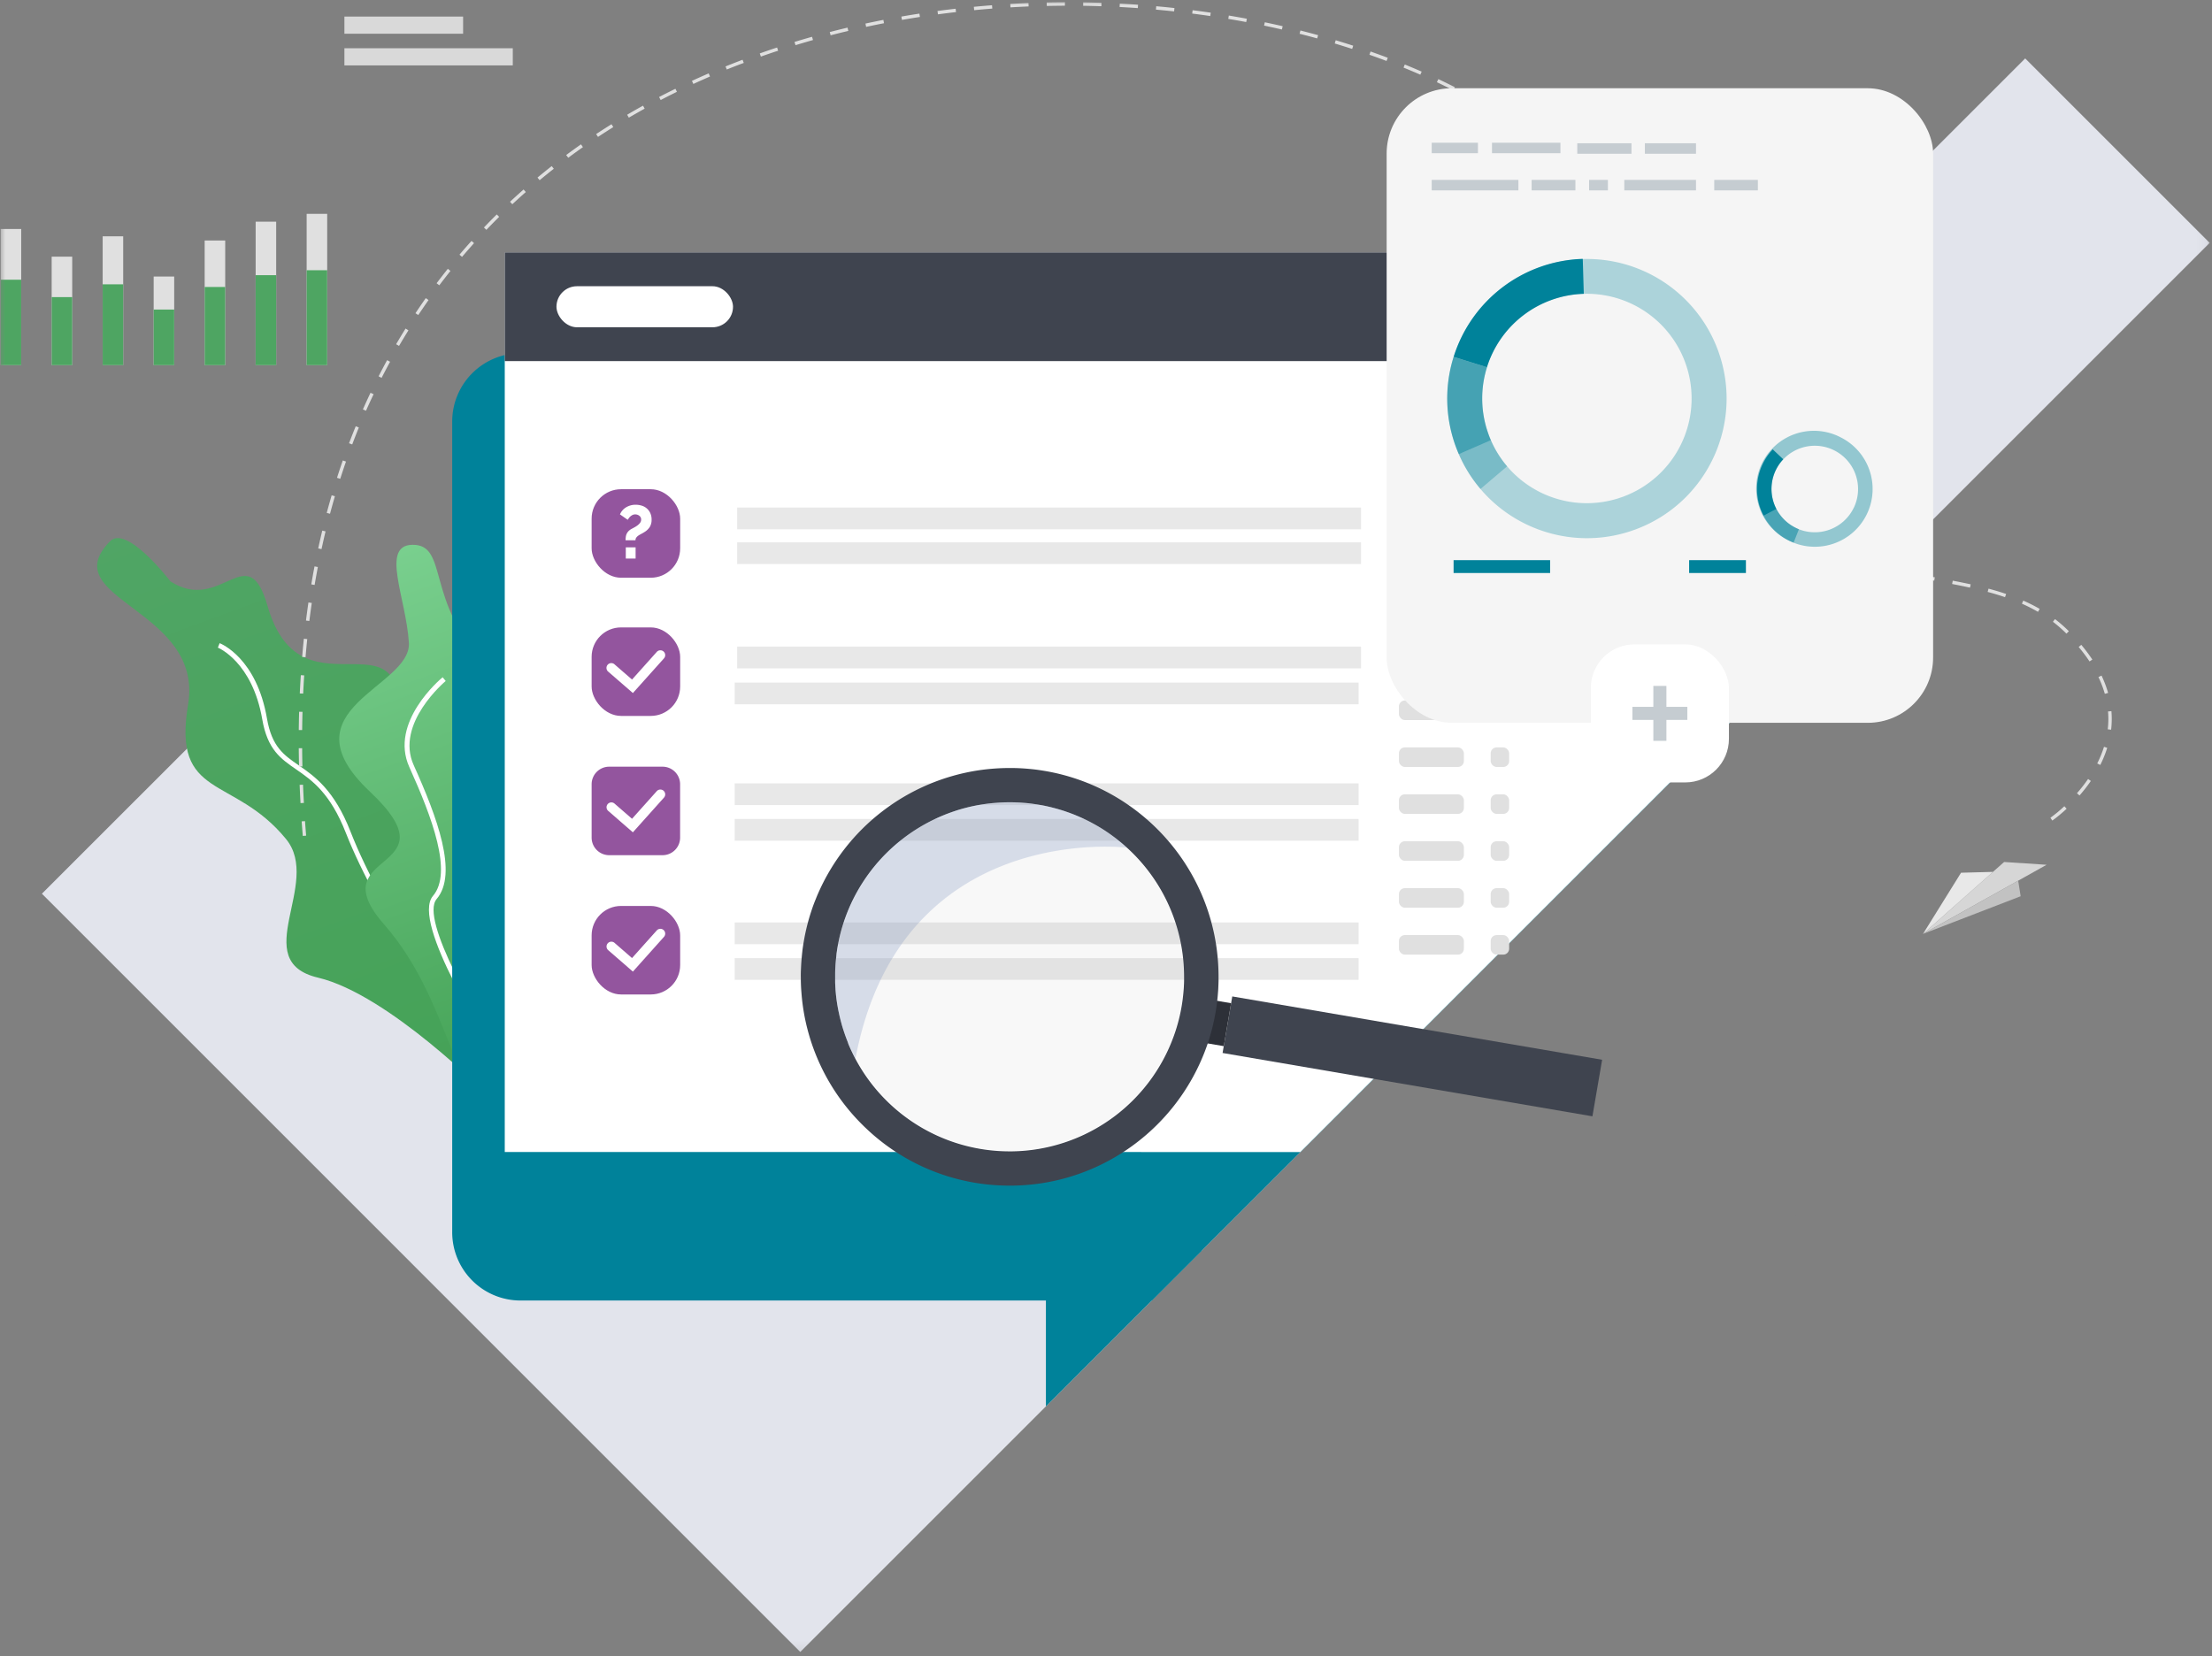 <svg xmlns="http://www.w3.org/2000/svg" xmlns:xlink="http://www.w3.org/1999/xlink" width="211" height="158" viewBox="0 0 211 158">
    <rect x="0" y="0" width="211" height="158" fill="#808080" stroke="none"/>
    <defs>
        <path id="a" d="M0 0h210.945v157.877H0z"/>
        <linearGradient id="c" x1="50%" x2="50%" y1="0%" y2="100%">
            <stop offset="0%" stop-color="#50A565"/>
            <stop offset="100%" stop-color="#44A256"/>
        </linearGradient>
        <linearGradient id="d" x1="50%" x2="50%" y1="0%" y2="100%">
            <stop offset="0%" stop-color="#7AD08F"/>
            <stop offset="100%" stop-color="#44A256"/>
        </linearGradient>
    </defs>
    <g fill="none" fill-rule="evenodd">
        <mask id="b" fill="#fff">
            <use xlink:href="#a"/>
        </mask>
        <use fill="#FFF" fill-opacity="0" xlink:href="#a"/>
        <g fill-rule="nonzero" mask="url(#b)">
            <path fill="#E2E4EC" d="M114.604 119.345l-4.733 4.733-10.103 10.103-23.43 23.43L3.997 85.268l17.598-17.594 21.539 21.538 20.7 20.7 12.504 12.506 12.506-12.505 76.198-76.203L193.18 5.574l17.598 17.598z"/>
            <path fill="url(#c)" d="M36.993.1c-2.057-.979-4.105 5.565-4.105 5.565-3.496 4.62-8.382-1.522-7.904 5.38.835 12.086-13.912 3.807-7.108 16.42 6.804 12.614-6.008 7.135-1.78 17.31 4.23 10.175-1.252 22.31 5.112 17.322 0 0 5.6-12.287 11.378-16.085 5.778-3.797-3.461-8.31-1.654-13.472 2.625-7.503 8.95-7.204 4.39-15.26C30.762 9.223 43.987 3.444 36.993.1z" transform="scale(-1 1) rotate(20 -132.904 -108.789)"/>
            <path fill="#FFF" d="M46.846 99.466c-3.255-.88-10.906-12.477-13.844-19.975-1.504-3.84-3.236-5.037-4.764-6.094-1.462-1.01-2.723-1.882-3.22-4.759-.95-5.497-4.201-6.836-4.235-6.848l.166-.426c.143.055 3.527 1.425 4.518 7.196.465 2.688 1.596 3.47 3.03 4.461 1.504 1.04 3.376 2.333 4.931 6.306 3.149 8.048 10.615 18.91 13.535 19.701l-.117.438z"/>
            <path fill="#FFF" d="M50.931 93.79c.043-.644.089-1.306.152-2.023.343-3.664 1.467-4.656 3.328-6.303.457-.398.97-.857 1.523-1.395 2.602-2.53 1.25-4.373.056-5.997-.166-.228-.334-.457-.489-.682-.663-.97-.332-1.698.168-2.8.373-.818.836-1.838.97-3.231.15-1.525-.419-2.106-.925-2.325-1.062-.46-2.833.337-4.21 1.904-.428.485-.7 1.106-.987 1.763-.677 1.546-1.522 3.47-4.965 4.742-1.962.724-2.94 1.387-3.27 2.218-.374.945.135 1.961.833 3.377.243.49.519 1.043.785 1.653 1.59 3.639.37 7.127.357 7.16-.744 2.043-1.182 5.877.244 7.62.597.731 1.444 1.02 2.517.858.388-.055.77-.149 1.139-.28 2.413-.872 2.568-3.194 2.774-6.26zm.92-22.542c1.227-1.396 2.814-2.164 3.685-1.786.662.287.72 1.17.654 1.862-.129 1.32-.555 2.258-.933 3.087-.523 1.154-.937 2.063-.129 3.246.159.231.327.46.498.693 1.186 1.611 2.309 3.142-.008 5.402-.545.529-1.056.98-1.507 1.378-1.88 1.658-3.121 2.756-3.482 6.598a76.972 76.972 0 0 0-.154 2.03c-.235 3.527-.373 5.654-3.523 6.13-.902.135-1.607-.099-2.095-.696-1.254-1.538-.906-5.155-.17-7.176.054-.149 1.298-3.688-.368-7.503-.271-.62-.546-1.18-.796-1.678-.649-1.308-1.118-2.254-.819-3.005.274-.689 1.2-1.294 3.005-1.96 3.624-1.338 4.512-3.36 5.224-4.986.286-.65.532-1.212.913-1.645l.005.01z"/>
            <path fill="#FFF" d="M48.01 102.91l-.436.133c-.125-.41-3.035-10.084-.24-14.242 3.068-4.564 3.194-8.313 3.023-10.736-.204-2.856 3.303-4.914 3.454-5.002l.228.395c-.033.02-3.41 2.004-3.228 4.575.177 2.49.05 6.346-3.098 11.021-2.674 3.987.262 13.76.297 13.856z"/>
            <path fill="url(#d)" d="M10.017 10.278c2.878-.987 2.284 4.56 3.497 8.665 1.214 4.105 13.53 1.791 8.361 12.07-5.17 10.28 6.538 3.438 3.045 12.408-3.493 8.97-.303 18.562-4.105 16.122-3.802-2.44-2.135-13.735-6.09-15.077-3.954-1.342-4.597-2.908-.683-6.556 3.913-3.648-10.256-7.271-6.759-14.639 3.497-7.367-.591-11.853 2.734-12.993z" transform="scale(-1 1) rotate(20 -132.904 -108.789)"/>
            <path fill="#FFF" d="M47.541 100.957c-.865-1.319-8.39-12.96-6.24-15.481 1.897-2.223-.077-7.462-2.258-12.296-1.929-4.274 2.97-8.39 3.179-8.563l.293.356c-.05.04-4.842 4.063-3.055 8.024 2.24 4.963 4.253 10.363 2.19 12.779-1.634 1.915 3.975 11.43 6.274 14.935l-.383.246z"/>
            <path fill="#00829A" d="M114.604 102.37v16.975l-4.733 4.733-10.103 10.103V102.37z"/>
            <path fill="#00829A" d="M171.24 62.713l-61.369 61.368H49.65a6.517 6.517 0 0 1-6.515-6.518V40.218a6.515 6.515 0 0 1 6.515-6.515h115.074a6.514 6.514 0 0 1 6.516 6.515v22.495z"/>
            <path fill="#FFF" d="M166.224 24.085v43.64l-42.188 42.189H48.148v-85.83z"/>
            <path fill="#3F444F" d="M166.223 34.45H48.149V24.084h118.074z"/>
            <rect width="16.841" height="3.917" x="53.08" y="27.308" fill="#FFF" rx="1.959"/>
            <path fill="#323657" d="M171.332 115.948h.006c-.023.01-.026.012-.006 0z"/>
            <path fill="#D6D6D6" d="M183.435 89.1l11.787-6.592-4.052-.267z"/>
            <path fill="#E8E8E8" d="M183.435 89.1l3.627-5.834 3.043-.08z"/>
            <path fill="#C2C2C2" d="M192.512 84.024l.235 1.485-9.312 3.591z"/>
            <path fill="#E0E0E0" d="M28.883 79.755c-.039-.463-.075-.93-.108-1.39l.32-.022c.033.458.069.925.107 1.386l-.32.026zm166.888-1.467l-.184-.266c.466-.338.909-.705 1.327-1.1l.22.236c-.43.406-.884.783-1.363 1.13zM28.666 76.623c-.032-.58-.06-1.166-.083-1.742l.322-.013c.023.574.051 1.159.083 1.738l-.322.017zm169.697-.729l-.244-.212a15.04 15.04 0 0 0 1.06-1.36l.265.187c-.333.482-.694.945-1.08 1.385zM28.526 73.133a115.76 115.76 0 0 1-.028-1.745h.324c0 .574.012 1.16.026 1.739l-.322.006zm171.816-.15l-.29-.145c.259-.51.475-1.042.647-1.587l.307.098c-.177.563-.399 1.111-.664 1.638v-.004zM28.824 69.651H28.5c.006-.58.017-1.169.033-1.744l.323.01c-.017.57-.028 1.154-.033 1.734zm172.553-.03l-.32-.038a8.846 8.846 0 0 0 .027-1.706l.321-.027a8.804 8.804 0 0 1-.028 1.77zm-.6-3.424a10.237 10.237 0 0 0-.61-1.601l.296-.139c.254.532.464 1.085.627 1.652l-.314.088zM28.92 66.174l-.323-.014c.027-.581.06-1.168.099-1.743l.321.022c-.038.572-.07 1.156-.097 1.735zm170.398-3.067a15.262 15.262 0 0 0-1.035-1.377l.248-.207c.378.449.73.918 1.056 1.407l-.27.177zm-170.173-.402l-.321-.028c.048-.579.098-1.164.163-1.737l.321.035c-.06.57-.115 1.149-.163 1.73zm167.969-2.252l-.14-.138a12.555 12.555 0 0 0-1.148-.992l.197-.256c.413.315.807.655 1.18 1.017l.142.14-.231.229zM29.507 59.247l-.32-.04c.072-.577.15-1.159.234-1.728l.32.046a79.82 79.82 0 0 0-.234 1.722zm164.895-.872a15.63 15.63 0 0 0-1.534-.778l.131-.295c.536.236 1.058.5 1.565.793l-.162.28zm-3.146-1.401a25.631 25.631 0 0 0-1.656-.5l.084-.312c.6.161 1.149.326 1.676.506l-.104.306zm-3.342-.908a61.91 61.91 0 0 0-1.703-.347l.06-.318c.637.122 1.196.236 1.712.35l-.069.315zm-157.902-.257l-.318-.054c.098-.573.196-1.151.31-1.717l.316.06a82.983 82.983 0 0 0-.308 1.711zm154.491-.406l-.52-.098c-.394-.071-.796-.142-1.196-.215l.057-.317c.4.073.798.144 1.195.214l.52.094-.056.322zm-3.431-.633c-.617-.122-1.18-.24-1.71-.363l.072-.314c.53.12 1.087.239 1.7.36l-.062.317zm-3.406-.786a34.654 34.654 0 0 1-1.677-.497l.098-.307c.529.172 1.087.338 1.662.491l-.083.313zm-3.325-1.087c-.55-.216-1.09-.45-1.606-.694l.139-.295c.508.241 1.042.472 1.585.688l-.118.301zM30.67 52.392l-.316-.068c.123-.569.253-1.14.387-1.701l.314.076a64.66 64.66 0 0 0-.385 1.693zm140.515-1a24.624 24.624 0 0 1-1.484-.926l.182-.267c.47.32.962.627 1.462.913l-.16.28zm-2.89-1.965c-.45-.362-.892-.75-1.317-1.15l.222-.235c.419.393.855.777 1.298 1.134l-.203.25zm-136.815-.41l-.312-.082c.15-.561.307-1.127.469-1.68l.31.09a72.386 72.386 0 0 0-.467 1.673zm134.273-1.99a25.145 25.145 0 0 1-1.128-1.335l.253-.196c.36.456.735.9 1.114 1.317l-.239.214zM32.454 45.683l-.308-.098c.177-.553.364-1.11.553-1.655l.305.106c-.189.543-.37 1.097-.55 1.647zm131.134-1.398c-.324-.47-.642-.965-.947-1.469l.276-.167c.302.5.617.983.936 1.453l-.265.183zM33.597 42.403l-.302-.114c.206-.542.42-1.089.64-1.624l.294.122a93.405 93.405 0 0 0-.632 1.616zm128.179-1.106a38.42 38.42 0 0 1-.786-1.559l.295-.138c.25.529.512 1.049.778 1.546l-.287.151zM34.912 39.19l-.295-.13a61.19 61.19 0 0 1 .727-1.587l.295.138c-.252.52-.494 1.05-.727 1.579zm125.369-1.044a47.917 47.917 0 0 1-.649-1.62l.302-.114c.207.548.425 1.088.644 1.608l-.297.126zM36.4 36.052l-.287-.146c.263-.517.537-1.037.814-1.544l.283.154a69.062 69.062 0 0 0-.81 1.536zm122.643-1.17a56.888 56.888 0 0 1-.534-1.66l.308-.098c.171.56.35 1.116.532 1.65l-.306.109zm-120.98-1.878l-.278-.163c.295-.501.596-1.004.902-1.495l.274.17c-.305.488-.607.989-.898 1.488zm119.958-1.458c-.15-.55-.295-1.117-.441-1.69l.313-.077c.14.57.29 1.135.44 1.68l-.312.087zm-118.121-1.49l-.269-.174c.32-.482.653-.967.983-1.44l.264.186c-.329.468-.659.949-.978 1.428zm117.259-1.883a22.57 22.57 0 0 0-.528-1.64l.303-.112c.197.549.38 1.109.536 1.665l-.311.087zM41.906 27.22l-.258-.196c.35-.463.71-.928 1.07-1.376l.252.201c-.36.45-.717.91-1.064 1.371zm114.072-2.288a23.36 23.36 0 0 0-.77-1.548l.285-.154c.28.516.542 1.043.78 1.573l-.295.129zm-111.904-.424l-.245-.209a58.44 58.44 0 0 1 1.149-1.314l.239.212c-.385.433-.77.872-1.143 1.311zm2.322-2.58l-.234-.223c.4-.419.812-.838 1.225-1.246l.226.23c-.407.405-.817.822-1.217 1.24zm107.93-.035c-.304-.481-.63-.963-.972-1.432l.261-.19c.345.476.677.963.983 1.449l-.272.173zM48.87 19.487l-.22-.236c.423-.393.858-.786 1.294-1.171l.213.242c-.434.38-.866.773-1.287 1.165zm103.434-.393c-.36-.44-.743-.885-1.136-1.308l.238-.218c.393.433.786.877 1.147 1.322l-.249.204zM51.476 17.192l-.206-.248c.444-.37.901-.738 1.358-1.097l.197.254c-.452.357-.907.723-1.349 1.091zm98.486-.655c-.405-.398-.83-.797-1.265-1.184l.215-.24c.438.392.868.792 1.278 1.194l-.228.23zm-95.758-1.486l-.197-.26c.463-.342.939-.687 1.413-1.018l.186.265c-.47.33-.942.671-1.402 1.013zm93.174-.824c-.442-.361-.902-.72-1.368-1.069l.197-.258c.469.351.933.713 1.376 1.08l-.205.247zm-90.335-1.164l-.178-.27c.481-.318.975-.635 1.466-.941l.17.274c-.488.305-.98.62-1.458.937zm87.558-.918a46.72 46.72 0 0 0-1.447-.96l.174-.272c.491.314.983.64 1.456.966l-.183.266zm-84.615-.919l-.163-.278a51.045 51.045 0 0 1 1.514-.865l.157.282c-.507.28-1.014.57-1.508.861zm81.684-.95c-.491-.289-.998-.578-1.51-.858l.156-.283c.513.282 1.024.572 1.519.864l-.165.278zm-78.65-.733l-.15-.286a59.144 59.144 0 0 1 1.558-.787l.141.29c-.515.252-1.036.516-1.546.783h-.003zm75.604-.935a60.63 60.63 0 0 0-1.56-.765l.137-.295c.53.25 1.058.51 1.573.769l-.15.29zM66.14 8.01l-.136-.295c.525-.241 1.061-.481 1.595-.712l.128.295c-.528.233-1.062.467-1.584.712h-.003zm69.343-.884a68.087 68.087 0 0 0-1.602-.677l.122-.295c.54.22 1.082.45 1.61.68l-.13.292zm-66.154-.492l-.122-.295a76.45 76.45 0 0 1 1.626-.637l.115.302c-.537.195-1.082.409-1.614.624l-.005.006zm62.932-.817a61.198 61.198 0 0 0-1.633-.594l.108-.308c.55.196 1.102.393 1.641.597l-.116.305zm-59.68-.416l-.108-.303a64.08 64.08 0 0 1 1.653-.565l.098.307c-.542.173-1.09.364-1.639.556l-.005.005zm56.4-.734a74.125 74.125 0 0 0-1.66-.518l.091-.309a88.81 88.81 0 0 1 1.671.52l-.103.307zM75.884 4.31l-.098-.308c.553-.17 1.117-.335 1.676-.492l.087.31c-.548.157-1.11.322-1.665.49zm49.763-.645a82.594 82.594 0 0 0-1.682-.444l.08-.312c.563.142 1.131.295 1.688.445l-.086.31zm-46.415-.295l-.081-.313a82.029 82.029 0 0 1 1.694-.42l.075.314c-.56.13-1.128.271-1.684.416l-.004.003zm43.048-.556a86.788 86.788 0 0 0-1.698-.372l.066-.316c.568.118 1.142.244 1.705.374l-.073.314zm-39.659-.25l-.067-.315c.565-.123 1.14-.24 1.709-.352l.062.318c-.57.11-1.142.228-1.705.349h.001zm36.254-.46a86.338 86.338 0 0 0-1.712-.303l.053-.319c.573.099 1.151.197 1.72.305l-.06.318zm-32.84-.205l-.056-.318a73.046 73.046 0 0 1 1.721-.282l.05.318c-.574.088-1.151.183-1.718.282h.002zm29.41-.369c-.57-.084-1.15-.164-1.723-.236l.04-.32c.576.073 1.158.152 1.73.237l-.047.32zM89.47 1.367l-.043-.32C90 .97 90.583.898 91.157.833l.037.32a90.91 90.91 0 0 0-1.726.215h.002zm22.525-.279a92.896 92.896 0 0 0-1.731-.17l.029-.322c.576.05 1.16.109 1.737.172l-.035.32zM92.925.97L92.894.65c.576-.055 1.16-.106 1.735-.15l.025.32c-.584.045-1.162.096-1.735.151h.006zm15.609-.196a91.39 91.39 0 0 0-1.736-.107l.016-.322c.58.03 1.166.066 1.742.107l-.022.322zM96.386.699l-.019-.323c.576-.033 1.161-.061 1.74-.085l.012.322c-.582.027-1.165.056-1.739.09l.006-.004zm8.674-.107c-.576-.019-1.16-.034-1.737-.043V.227c.579.009 1.165.024 1.743.042l-.006.323zM99.85.56l-.007-.322c.575-.013 1.161-.02 1.739-.022V.54c-.579.006-1.163.012-1.736.025L99.85.56zM.064 21.848h1.959V34.84H.064zM4.929 24.489h1.959v10.352H4.929zM9.793 22.546h1.959v12.295H9.793zM14.658 26.381h1.959v8.459h-1.959zM19.523 22.944h1.959V34.84h-1.959zM24.386 21.152h1.959v13.689h-1.959zM29.251 20.404h1.959V34.84h-1.959z"/>
            <path fill="#4EA562" d="M.064 26.69h1.959v8.151H.064zM4.929 28.346h1.959v6.494H4.929zM9.793 27.127h1.959v7.713H9.793zM14.658 29.533h1.959v5.307h-1.959zM19.523 27.378h1.959v7.464h-1.959zM24.386 26.252h1.959v8.588h-1.959zM29.251 25.783h1.959v9.057h-1.959z"/>
            <path fill="#D9D9D9" d="M32.852 1.58h11.323v1.636H32.852zM32.852 4.603h16.062v1.636H32.852z"/>
            <path fill="#E8E8E8" d="M70.315 48.425h59.512v2.073H70.315zM70.315 51.741h59.512v2.073H70.315zM70.315 61.692h59.512v2.073H70.315zM70.083 65.123h59.512v2.073H70.083zM70.083 74.739h59.512v2.073H70.083zM70.083 78.139h59.512v2.073H70.083zM70.083 88.01h59.512v2.073H70.083zM70.083 91.41h59.512v2.073H70.083z"/>
            <rect width="8.445" height="8.445" x="56.435" y="46.676" fill="#93559E" rx="2.807"/>
            <path fill="#93559E" d="M58.112 73.148h5.093a1.677 1.677 0 0 1 1.67 1.677v5.09c0 .924-.746 1.674-1.67 1.677h-5.092a1.677 1.677 0 0 1-1.678-1.677v-5.091a1.676 1.676 0 0 1 1.677-1.676z"/>
            <path fill="#FFF" d="M60.37 79.411l-2.343-2.036a.461.461 0 1 1 .604-.696l1.657 1.44 2.36-2.636a.461.461 0 1 1 .688.615L60.37 79.41z"/>
            <rect width="8.445" height="8.445" x="56.435" y="59.86" fill="#93559E" rx="2.807"/>
            <path fill="#FFF" d="M60.37 66.123l-2.343-2.033a.461.461 0 1 1 .604-.695l1.657 1.439 2.36-2.636a.461.461 0 1 1 .688.615l-2.966 3.31z"/>
            <rect width="8.445" height="8.445" x="56.435" y="86.435" fill="#93559E" rx="2.807"/>
            <path fill="#FFF" d="M60.37 92.699l-2.343-2.036a.461.461 0 1 1 .604-.696l1.657 1.44 2.36-2.636a.461.461 0 0 1 .688.614L60.37 92.7zM59.672 51.543c0-.105.007-.21.022-.315a.937.937 0 0 1 .258-.55 1.17 1.17 0 0 1 .3-.221l.245-.133c.105-.055.205-.118.3-.189.096-.07.182-.153.254-.246a.5.5 0 0 0 .107-.311.435.435 0 0 0-.172-.368.622.622 0 0 0-.393-.132.566.566 0 0 0-.253.054.933.933 0 0 0-.35.296l-.115.164-.736-.514c.119-.284.326-.522.59-.679.275-.163.59-.247.91-.242.184 0 .367.026.544.078a1.306 1.306 0 0 1 .836.693c.095.206.142.43.135.657.008.238-.05.475-.168.682a1.509 1.509 0 0 1-.496.483c-.098.065-.2.125-.304.179-.097.049-.191.104-.282.164a.818.818 0 0 0-.208.196.426.426 0 0 0-.078.258l-.946-.004zm.022 1.75V52.22h.936v1.072h-.936z"/>
            <rect width="6.195" height="1.867" x="133.442" y="66.832" fill="#E0E0E0" rx=".564"/>
            <rect width="6.195" height="1.867" x="133.442" y="71.308" fill="#E0E0E0" rx=".564"/>
            <rect width="6.195" height="1.867" x="133.442" y="75.785" fill="#E0E0E0" rx=".564"/>
            <rect width="6.195" height="1.867" x="133.442" y="80.261" fill="#E0E0E0" rx=".564"/>
            <rect width="6.195" height="1.867" x="133.442" y="84.737" fill="#E0E0E0" rx=".564"/>
            <rect width="6.195" height="1.867" x="133.442" y="89.213" fill="#E0E0E0" rx=".564"/>
            <rect width="1.762" height="1.867" x="142.194" y="66.832" fill="#E0E0E0" rx=".564"/>
            <rect width="1.762" height="1.867" x="142.194" y="71.308" fill="#E0E0E0" rx=".564"/>
            <rect width="1.762" height="1.867" x="142.194" y="75.785" fill="#E0E0E0" rx=".564"/>
            <rect width="1.762" height="1.867" x="142.194" y="80.261" fill="#E0E0E0" rx=".564"/>
            <rect width="1.762" height="1.867" x="142.194" y="84.737" fill="#E0E0E0" rx=".564"/>
            <rect width="1.762" height="1.867" x="142.194" y="89.213" fill="#E0E0E0" rx=".564"/>
            <path fill="#3F444F" d="M117.545 95.068l35.28 6.043-.925 5.395-35.28-6.043z"/>
            <path fill="#2D3038" d="M115.737 95.427l1.696.288-.698 4.096-1.695-.288z"/>
            <path fill="#3F444F" d="M112.943 94.099c0 .085-.009.17-.015.255h3.278c.006-.085.008-.17.011-.255h-3.274zm-36.553-.906v.295c.006.414.024.826.06 1.235.084 1.148.27 2.287.555 3.403a19.825 19.825 0 0 0 5.235 9.165c.098.098.197.197.295.288a19.822 19.822 0 0 0 13.782 5.54h.238a19.81 19.81 0 0 0 9.9-2.773 19.989 19.989 0 0 0 8.749-10.795 19.973 19.973 0 0 0 .905-4.06c.02-.19.042-.382.056-.576.015-.193.033-.37.042-.558.005-.085.008-.17.011-.255.01-.188.015-.374.018-.562v-.344c0-9.973-7.328-18.235-16.895-19.693a16.583 16.583 0 0 0-1.176-.144 18.86 18.86 0 0 0-1.85-.085 20.573 20.573 0 0 0-2.931.214 19.978 19.978 0 0 0-15.381 11.834c-.03.065-.057.132-.083.196-.027.064-.053.126-.076.188-.153.368-.295.741-.418 1.117a19.62 19.62 0 0 0-.758 3.024c-.05.274-.088.55-.126.829 0 .047-.009.098-.015.144v.012a.573.573 0 0 0-.006.071.65.65 0 0 0-.012.082v.02a.174.174 0 0 0-.006.042.44.44 0 0 0-.005.061c-.006.05-.012.099-.015.15-.03.306-.053.614-.068.923 0 .041-.006.085-.006.127l-.009.202c-.012.227-.014.454-.014.683h.004zm4.466 6.199l-.077-.197c-.056-.144-.109-.288-.162-.435l-.12-.353a8.283 8.283 0 0 1-.085-.264c0-.006 0-.012-.006-.018a9.059 9.059 0 0 1-.144-.496l-.047-.174a12.82 12.82 0 0 1-.12-.482c0-.015-.01-.033-.013-.05l-.098-.45a20.244 20.244 0 0 1-.136-.756 16.298 16.298 0 0 1-.153-1.363c0-.038 0-.074-.006-.112a25.68 25.68 0 0 1-.023-.476v-.047-.112-.414-.385c.008-.511.044-1.021.106-1.529a1.474 1.474 0 0 1 .018-.167.006.006 0 0 1 0-.008.11.11 0 0 1 0-.033v-.006-.012a16.526 16.526 0 0 1 2.472-6.81A16.71 16.71 0 0 1 91 77.41a16.227 16.227 0 0 1 3.97-.808c.442-.039.885-.056 1.335-.056.135 0 .268 0 .402.006.157 0 .31.009.465.014a13.102 13.102 0 0 1 .426.03c.186.012.374.03.558.049l.142.018c.074.009.15.017.223.03.074.011.168.02.253.035.188.026.373.059.558.091l.05.009c.145.026.288.056.433.088l.026.006c.06.011.12.026.179.04.136.03.267.062.4.099a16.012 16.012 0 0 1 .632.173c.153.046.295.088.435.135.067.021.135.045.196.068a14.71 14.71 0 0 1 1.081.411c.118.05.232.098.35.154.099.04.188.082.28.128.137.062.273.13.408.197.153.076.302.155.45.238.17.091.335.185.5.282.34.196.67.412.993.635.138.098.273.19.409.295.17.12.334.246.491.376a15.944 15.944 0 0 1 .858.729 16.612 16.612 0 0 1 5.444 12.315v.344c0 .188-.009.374-.02.562 0 .085-.01.17-.015.255-.015.188-.03.374-.05.558a16 16 0 0 1-.235 1.564 16.113 16.113 0 0 1-.421 1.652 16.647 16.647 0 0 1-15.669 11.716H96.3a16.65 16.65 0 0 1-14.928-9.265l-.13-.27c-.053-.106-.098-.211-.149-.32l-.047-.107c-.041-.098-.083-.187-.121-.285l-.068-.21z"/>
            <circle cx="96.31" cy="93.194" r="16.593" fill="#B8B8B8" opacity=".1" transform="rotate(-45 96.31 93.194)"/>
            <path fill="#869AC2" d="M107.517 80.877S85.911 78.198 81.6 101.006a16.654 16.654 0 0 1 25.917-20.13z" opacity=".3"/>
            <rect width="52.127" height="60.542" x="132.27" y="8.42" fill="#F5F5F5" rx="6.233"/>
            <path fill="#00829A" d="M163.915 33.532a13.321 13.321 0 1 0-24.758 9.802c2.864 6.59 10.44 9.721 17.12 7.076 6.682-2.645 10.061-10.113 7.638-16.878zm-9.18 13.89a9.977 9.977 0 0 1-12.768-6.041 9.988 9.988 0 1 1 12.768 6.041z" opacity=".3"/>
            <path fill="#00829A" d="M141.842 35.04l-3.181-.993a13.34 13.34 0 0 1 12.317-9.348l.098 3.333a9.999 9.999 0 0 0-9.24 7.009h.006z"/>
            <path fill="#00829A" d="M142.214 42.003l-3.057 1.331a13.26 13.26 0 0 1-.501-9.284l3.186.99a9.948 9.948 0 0 0 .13 6.341c.072.211.154.419.242.622z" opacity=".6"/>
            <path fill="#00829A" d="M141.222 46.65a13.235 13.235 0 0 1-2.064-3.316l3.057-1.33c.39.9.912 1.738 1.548 2.486l-2.54 2.16z" opacity=".3"/>
            <path fill="#00829A" d="M175.465 41.669a5.512 5.512 0 1 0-4.718 9.962c.112.054.225.099.339.147a5.51 5.51 0 0 0 4.374-10.109h.005zm1.376 6.748a4.128 4.128 0 0 1-5.502 1.968 4.128 4.128 0 1 1 5.505-1.966l-.003-.002z" opacity=".4"/>
            <path fill="#00829A" d="M169.45 48.568l-1.223.64a5.515 5.515 0 0 1 .87-6.337l1.003.946a4.136 4.136 0 0 0-.65 4.751z"/>
            <path fill="#00829A" d="M171.595 50.495l-.504 1.278c-.114-.044-.227-.098-.34-.146a5.481 5.481 0 0 1-2.524-2.424l1.222-.64a4.119 4.119 0 0 0 1.892 1.817c.089.046.17.08.254.115z" opacity=".5"/>
            <path fill="#00829A" d="M138.656 53.443h9.208v1.227h-9.208zM161.125 53.443h5.416v1.227h-5.416z"/>
            <path fill="#C5CCD1" d="M136.569 13.617h4.408v1h-4.408zM154.941 17.164h6.838v1h-6.838zM146.101 17.164h4.175v1h-4.175zM136.569 17.164h8.27v1h-8.27zM142.318 13.617h6.53v1h-6.53zM151.582 17.164h1.794v1h-1.794zM156.901 13.669h4.878v1h-4.878zM163.52 17.164h4.16v1h-4.16zM150.454 13.669h5.171v1h-5.171z"/>
            <rect width="13.172" height="13.172" x="151.748" y="61.477" fill="#FFF" rx="4.16"/>
            <path fill="#C5CCD1" d="M157.71 65.442h1.246v5.241h-1.246z"/>
            <path fill="#C5CCD1" d="M160.954 67.44v1.246h-5.24V67.44z"/>
        </g>
    </g>
</svg>